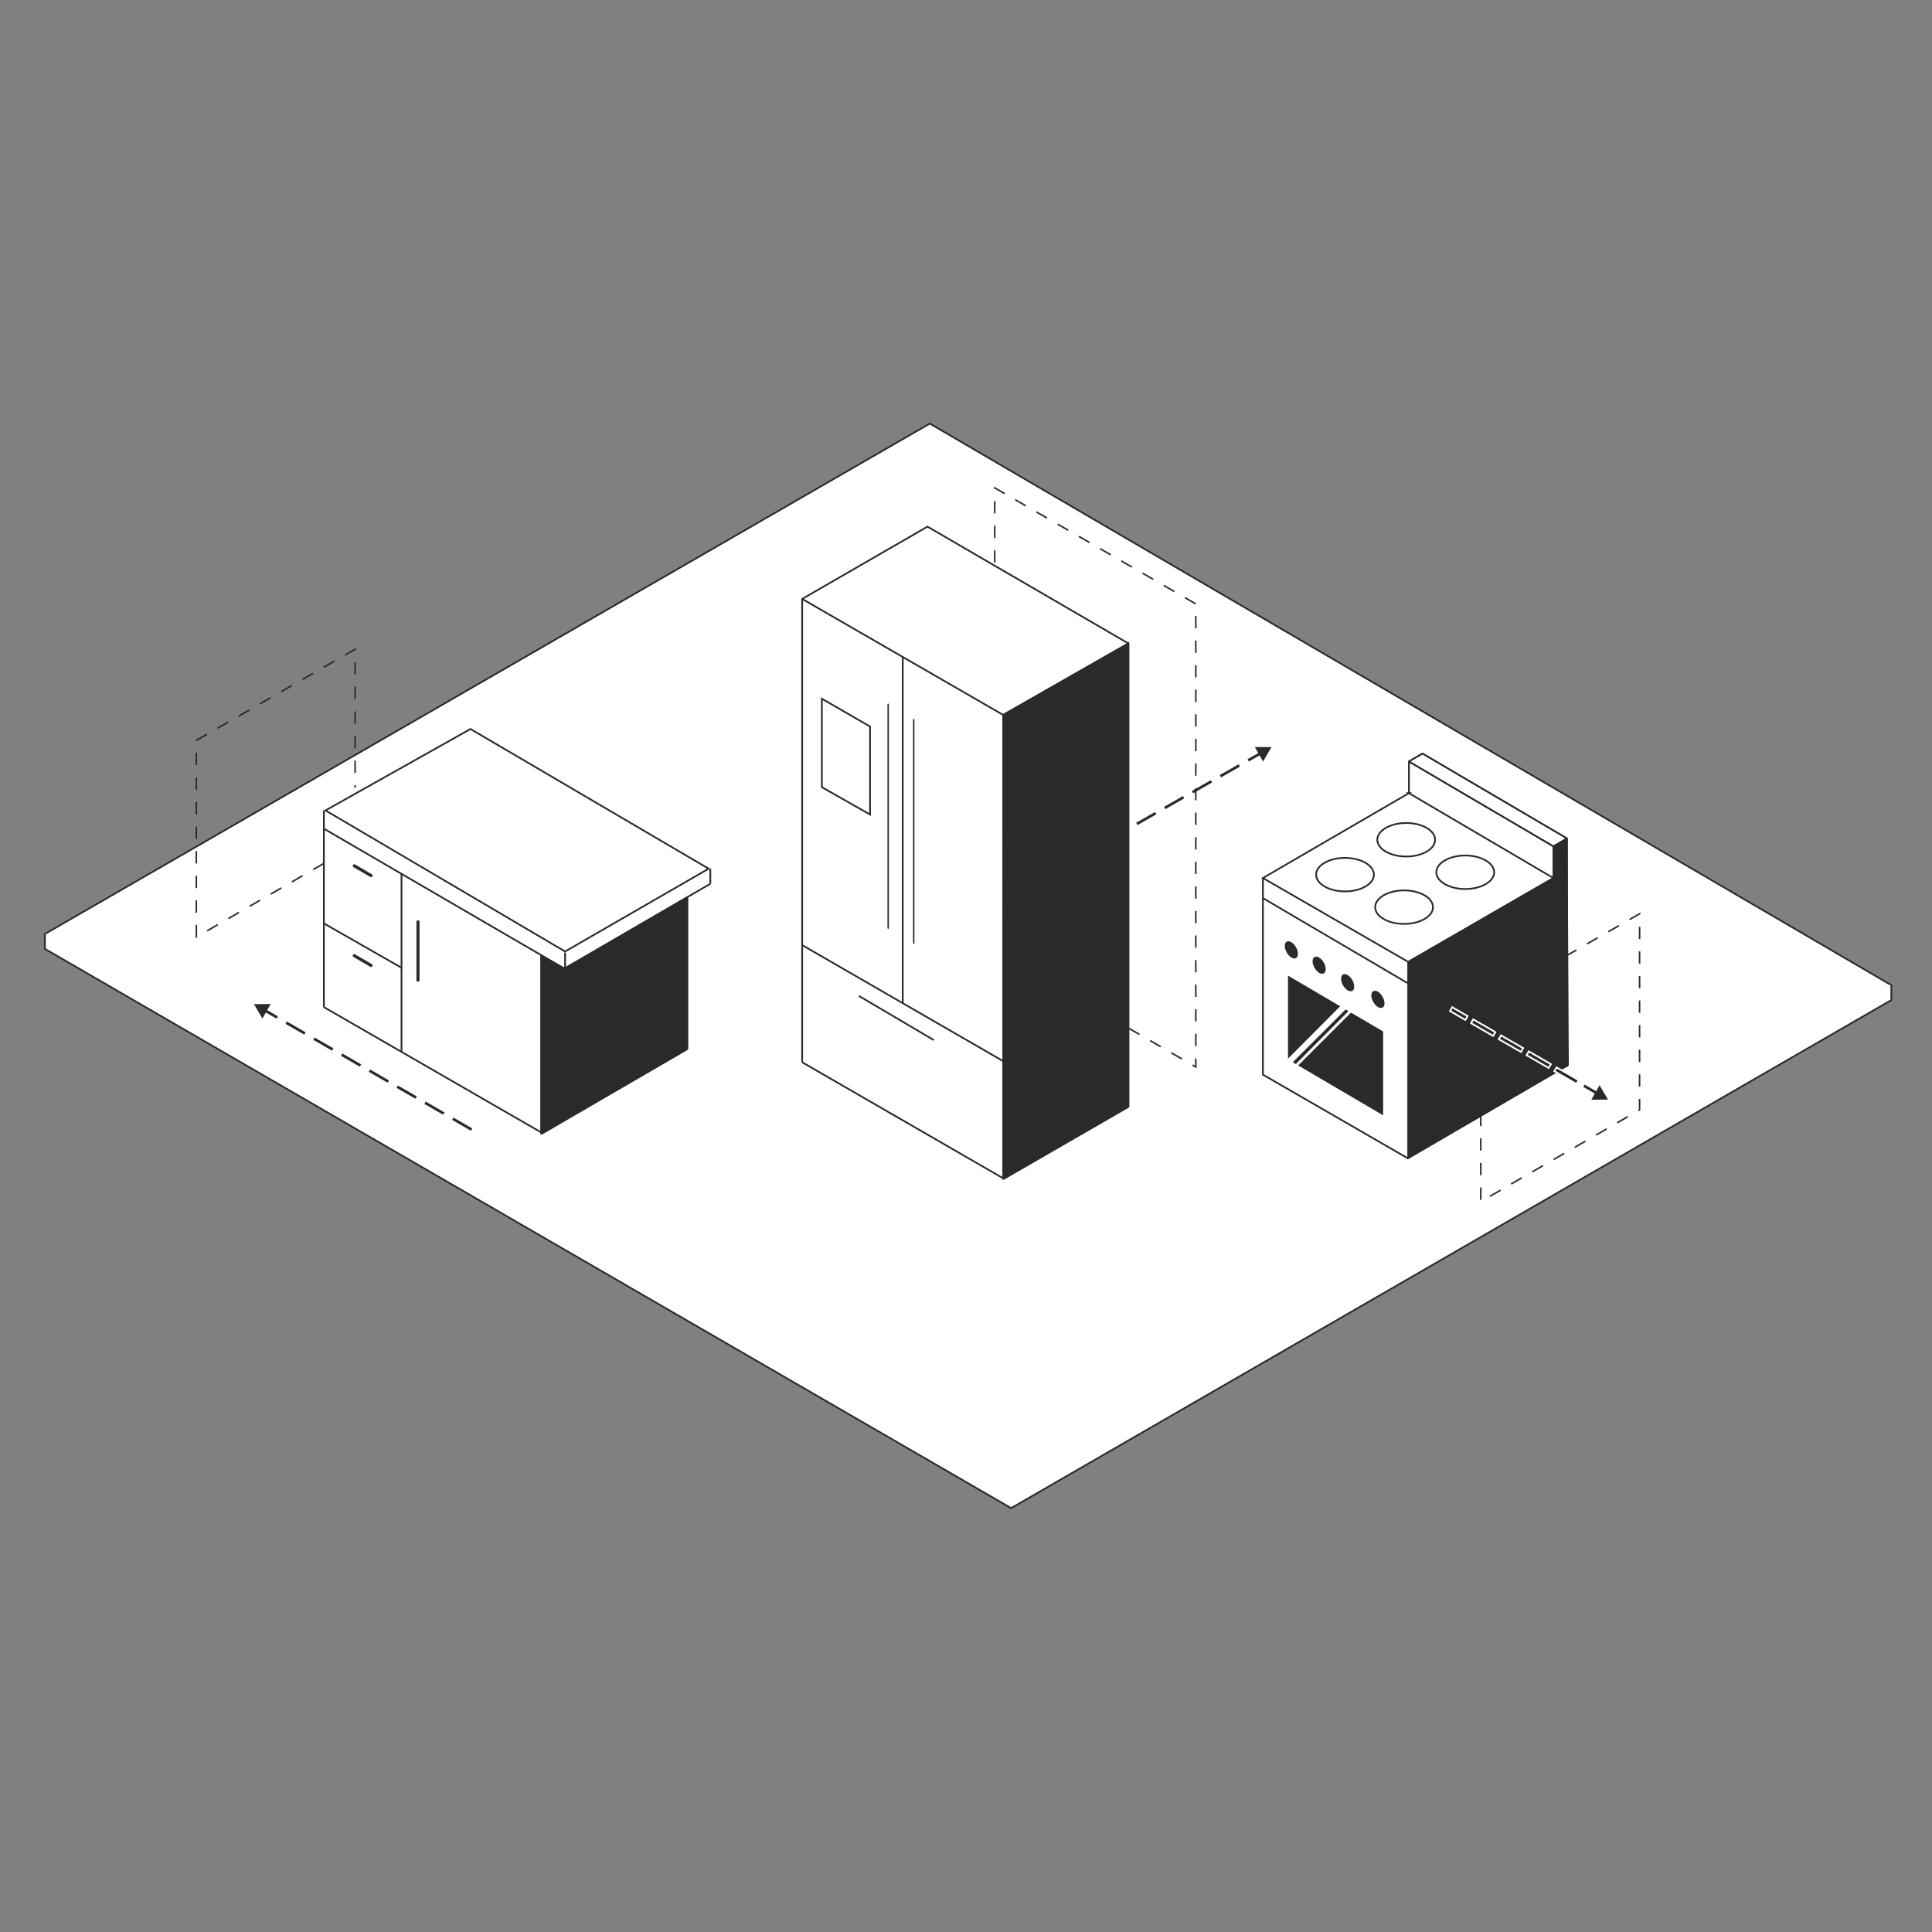 <svg width="281" height="281" viewBox="0 0 281 281" fill="none" xmlns="http://www.w3.org/2000/svg">
<rect x="0" y="0" width="281" height="281" fill="#808080" stroke="none"/>
<g clip-path="url(#clip0_340_3106)">
<path d="M6.53 135.844L147.063 217.184L275.083 143.293L135.232 61.606L6.53 135.844Z" fill="white" stroke="#2A2A2A" stroke-width="0.25" stroke-miterlimit="10"/>
<path d="M6.53 135.844V138.006L147.063 219.352L275.083 145.455V143.293" fill="white"/>
<path d="M6.53 135.844V138.006L147.063 219.352L275.083 145.455V143.293" stroke="#2A2A2A" stroke-width="0.25" stroke-miterlimit="10"/>
<path d="M82.189 138.391L47.342 117.874L68.429 106.029L103.066 126.347L82.189 138.391Z" fill="white" stroke="#2A2A2A" stroke-width="0.25"/>
<path d="M78.722 164.936L99.957 152.598" stroke="#2A2A2A" stroke-width="0.25" stroke-miterlimit="10"/>
<path d="M82.078 140.883L103.313 128.539" stroke="#2A2A2A" stroke-width="0.25" stroke-miterlimit="10"/>
<path d="M78.791 164.746L47.107 146.481" stroke="#2A2A2A" stroke-width="0.25" stroke-miterlimit="10"/>
<path d="M68.497 164.464L65.755 162.884L65.95 162.544L66.673 162.959L67.97 163.708L68.692 164.124L68.497 164.464ZM64.458 162.134L63.735 161.719L62.438 160.97L61.715 160.555L61.911 160.215L64.653 161.794L64.458 162.134ZM60.419 159.805L57.676 158.225L57.871 157.885L60.614 159.465L60.419 159.805ZM56.379 157.476L55.657 157.061L53.637 155.896L53.832 155.556L54.555 155.971L56.575 157.136L56.379 157.476ZM52.34 155.147L51.617 154.731L50.32 153.982L49.597 153.567L49.793 153.227L52.535 154.806L52.34 155.147ZM48.301 152.817L45.558 151.238L45.753 150.897L48.496 152.477L48.301 152.817ZM44.261 150.488L43.538 150.073L41.519 148.908L41.714 148.568L42.437 148.983L44.456 150.148L44.261 150.488ZM40.222 148.159L39.499 147.744L38.202 146.994L37.48 146.579L37.675 146.239L40.417 147.819L40.222 148.159Z" fill="#2A2A2A"/>
<path d="M99.981 130.522V152.598" stroke="#2A2A2A" stroke-width="0.25" stroke-miterlimit="10"/>
<path d="M47.107 117.884V146.487" stroke="#2A2A2A" stroke-width="0.25" stroke-miterlimit="10"/>
<path d="M47.171 120.565L82.079 140.883" stroke="#2A2A2A" stroke-width="0.25" stroke-miterlimit="10"/>
<path d="M51.411 126.117C52.128 126.532 52.84 126.953 53.557 127.368L53.867 127.547C54.113 127.691 54.337 127.305 54.09 127.161C53.373 126.745 52.662 126.325 51.944 125.909L51.635 125.731C51.388 125.587 51.164 125.973 51.411 126.117C52.128 126.532 52.84 126.953 53.557 127.368L53.867 127.547C54.113 127.691 54.337 127.305 54.09 127.161C53.373 126.745 52.662 126.325 51.944 125.909L51.635 125.731C51.388 125.587 51.164 125.973 51.411 126.117Z" fill="#2A2A2A"/>
<path d="M51.411 139.188C52.128 139.603 52.84 140.024 53.557 140.439L53.867 140.617C54.113 140.762 54.337 140.375 54.09 140.231C53.373 139.816 52.662 139.395 51.944 138.98L51.635 138.801C51.388 138.657 51.164 139.043 51.411 139.188C52.128 139.603 52.84 140.024 53.557 140.439L53.867 140.617C54.113 140.762 54.337 140.375 54.09 140.231C53.373 139.816 52.662 139.395 51.944 138.98L51.635 138.801C51.388 138.657 51.164 139.043 51.411 139.188Z" fill="#2A2A2A"/>
<path d="M47.107 134.304L58.405 140.761" stroke="#2A2A2A" stroke-width="0.25" stroke-miterlimit="10"/>
<path d="M82.188 138.536V140.882" stroke="#2A2A2A" stroke-width="0.25" stroke-miterlimit="10"/>
<path d="M103.313 126.353V128.538" stroke="#2A2A2A" stroke-width="0.25" stroke-miterlimit="10"/>
<path d="M78.722 164.937V138.997" stroke="#2A2A2A" stroke-width="0.25" stroke-miterlimit="10"/>
<path d="M58.399 127.074V152.944" stroke="#2A2A2A" stroke-width="0.25" stroke-miterlimit="10"/>
<path d="M60.568 134.062V142.566C60.568 142.854 61.016 142.854 61.016 142.566V134.062C61.016 133.774 60.568 133.774 60.568 134.062Z" fill="#2A2A2A"/>
<path d="M204.67 168.5L228.051 154.91" stroke="#2A2A2A" stroke-width="0.25" stroke-miterlimit="10"/>
<path d="M227.908 129.599L204.813 142.929" stroke="#2A2A2A" stroke-width="0.25" stroke-miterlimit="10"/>
<path d="M227.907 121.954L225.934 123.09" stroke="#2A2A2A" stroke-width="0.25" stroke-miterlimit="10"/>
<path d="M206.897 109.61L204.923 110.752" stroke="#2A2A2A" stroke-width="0.25" stroke-miterlimit="10"/>
<path d="M183.688 127.702V156.305L204.814 168.5" stroke="#2A2A2A" stroke-width="0.25" stroke-miterlimit="10"/>
<path d="M204.923 115.358V110.752" stroke="#2A2A2A" stroke-width="0.25" stroke-miterlimit="10"/>
<path d="M225.934 127.703V123.09" stroke="#2A2A2A" stroke-width="0.25" stroke-miterlimit="10"/>
<path d="M204.923 110.752L225.934 123.09" stroke="#2A2A2A" stroke-width="0.25" stroke-miterlimit="10"/>
<path d="M183.744 130.66L204.756 143.004" stroke="#2A2A2A" stroke-width="0.25" stroke-miterlimit="10"/>
<path d="M206.896 109.61L227.908 121.954" stroke="#2A2A2A" stroke-width="0.25" stroke-miterlimit="10"/>
<path d="M227.907 121.954V155.164" stroke="#2A2A2A" stroke-width="0.25" stroke-miterlimit="10"/>
<path d="M204.923 115.358L183.688 127.703L204.808 139.897L225.928 127.703L204.917 115.358H204.923ZM195.628 129.651C193.31 129.651 191.422 128.556 191.422 127.212C191.422 125.869 193.31 124.774 195.628 124.774C197.946 124.774 199.833 125.869 199.833 127.212C199.833 128.556 197.946 129.651 195.628 129.651ZM204.217 134.379C201.899 134.379 200.011 133.284 200.011 131.94C200.011 130.597 201.899 129.501 204.217 129.501C206.535 129.501 208.423 130.597 208.423 131.94C208.423 133.284 206.535 134.379 204.217 134.379ZM204.527 124.578C202.209 124.578 200.321 123.482 200.321 122.139C200.321 120.795 202.209 119.7 204.527 119.7C206.845 119.7 208.733 120.795 208.733 122.139C208.733 123.482 206.845 124.578 204.527 124.578ZM213.116 129.305C210.798 129.305 208.91 128.21 208.91 126.867C208.91 125.523 210.798 124.428 213.116 124.428C215.434 124.428 217.322 125.523 217.322 126.867C217.322 128.21 215.434 129.305 213.116 129.305Z" fill="white" stroke="#2A2A2A" stroke-width="0.25"/>
<path d="M188.504 139.34C188.875 139.125 188.869 138.419 188.492 137.763C188.115 137.106 187.509 136.749 187.139 136.964C186.768 137.179 186.773 137.885 187.151 138.541C187.528 139.197 188.134 139.555 188.504 139.34Z" fill="#2A2A2A"/>
<path d="M192.548 141.572C192.919 141.357 192.913 140.651 192.536 139.994C192.159 139.338 191.553 138.98 191.183 139.195C190.812 139.41 190.817 140.116 191.195 140.773C191.572 141.429 192.178 141.787 192.548 141.572Z" fill="#2A2A2A"/>
<path d="M196.694 144.117C197.064 143.902 197.059 143.195 196.682 142.539C196.305 141.883 195.699 141.525 195.328 141.74C194.958 141.955 194.963 142.661 195.34 143.318C195.717 143.974 196.323 144.332 196.694 144.117Z" fill="#2A2A2A"/>
<path d="M201.096 146.54C201.466 146.325 201.461 145.619 201.084 144.962C200.707 144.306 200.101 143.948 199.73 144.163C199.36 144.378 199.365 145.084 199.742 145.741C200.119 146.397 200.725 146.755 201.096 146.54Z" fill="#2A2A2A"/>
<path d="M204.813 139.897V168.494" stroke="#2A2A2A" stroke-width="0.25" stroke-miterlimit="10"/>
<path d="M194.922 146.354L187.331 141.897V153.982L194.922 146.354Z" fill="#2A2A2A"/>
<path d="M188.473 154.76L196.133 147.069L195.714 146.821L188.025 154.495L188.473 154.76Z" fill="#2A2A2A"/>
<path d="M196.494 147.277L188.812 154.962L201.171 162.221V150.027L196.494 147.277Z" fill="#2A2A2A"/>
<path d="M204.923 110.752L206.897 109.61L227.908 121.954L225.934 123.09L204.923 110.752Z" fill="white" stroke="#2A2A2A" stroke-width="0.25" stroke-linejoin="round"/>
<path d="M116.672 87.113V154.501" stroke="#2A2A2A" stroke-width="0.25" stroke-miterlimit="10"/>
<path d="M145.917 103.989V171.377" stroke="#2A2A2A" stroke-width="0.25" stroke-miterlimit="10"/>
<path d="M164.134 93.593V160.981" stroke="#2A2A2A" stroke-width="0.25" stroke-miterlimit="10"/>
<path d="M145.917 154.345L116.672 137.464" stroke="#2A2A2A" stroke-width="0.25" stroke-miterlimit="10"/>
<path d="M145.917 171.383L116.672 154.501" stroke="#2A2A2A" stroke-width="0.25" stroke-miterlimit="10"/>
<path d="M164.134 93.472L145.917 103.989" stroke="#2A2A2A" stroke-width="0.25" stroke-miterlimit="10"/>
<path d="M164.134 160.981L145.917 171.498" stroke="#2A2A2A" stroke-width="0.25" stroke-miterlimit="10"/>
<path d="M131.298 95.554V145.905" stroke="#2A2A2A" stroke-width="0.25" stroke-miterlimit="10"/>
<path d="M129.076 102.64V134.806C129.076 135.227 129.287 135.227 129.287 134.806V102.64C129.287 102.219 129.076 102.219 129.076 102.64Z" fill="#2A2A2A"/>
<path d="M133.005 136.997V104.831C133.005 104.41 132.795 104.41 132.795 104.831V136.997C132.795 137.418 133.005 137.418 133.005 136.997Z" fill="#2A2A2A"/>
<path d="M119.534 101.625L126.546 105.672V118.472L119.534 114.488V101.625Z" stroke="#2A2A2A" stroke-width="0.25"/>
<path d="M116.672 87.113L134.895 76.596L164.134 93.593L145.917 103.989L116.672 87.113Z" fill="white" stroke="#2A2A2A" stroke-width="0.25" stroke-linejoin="round"/>
<path d="M164.097 93.587L145.93 103.965L145.952 171.413L164.097 160.947V93.587Z" fill="#2A2A2A" stroke="#2A2A2A" stroke-width="0.25"/>
<path d="M125.018 144.907L135.733 151.226" stroke="#2A2A2A" stroke-width="0.25" stroke-linecap="round"/>
<path d="M36.94 146.049L38.151 146.037L39.362 146.031L38.765 147.092L38.163 148.147L37.554 147.098L36.94 146.049Z" fill="#2A2A2A"/>
<path d="M153.289 126.942L153.1 126.601L155.848 125.033L156.037 125.373L154.012 126.526L153.289 126.942ZM157.34 124.63L157.15 124.289L159.899 122.721L160.088 123.061L158.063 124.214L157.34 124.63ZM161.391 122.318L161.201 121.977L163.227 120.824L163.95 120.409L164.139 120.749L162.114 121.902L161.391 122.318ZM165.441 120.006L165.252 119.665L168 118.097L168.19 118.437L165.441 120.006ZM169.492 117.694L169.303 117.353L171.328 116.194L172.051 115.779L172.241 116.12L169.492 117.688V117.694ZM173.543 115.382L173.354 115.041L176.102 113.473L176.291 113.813L173.543 115.382ZM177.594 113.07L177.404 112.729L180.153 111.161L180.342 111.501L178.317 112.654L177.594 113.07ZM181.645 110.758L181.455 110.417L184.204 108.849L184.393 109.189L182.368 110.342L181.645 110.758Z" fill="#2A2A2A"/>
<path d="M184.932 108.665L184.318 109.714L183.71 110.769L183.107 109.714L182.505 108.653L183.716 108.659L184.932 108.665Z" fill="#2A2A2A"/>
<path d="M174.036 155.377L173.394 155.008L173.503 154.812L173.807 154.991V153.942H174.03V155.377H174.036ZM171.85 154.115L170.307 153.227L170.416 153.031L171.959 153.919L171.85 154.115ZM168.763 152.333L167.22 151.445L167.329 151.249L168.872 152.137L168.763 152.333ZM174.036 152.154H173.812V150.367H174.036V152.154ZM165.676 150.551L164.133 149.664L164.242 149.468L165.785 150.355L165.676 150.551ZM174.036 148.574H173.812V146.787H174.036V148.574ZM174.036 144.999H173.812V143.212H174.036V144.999ZM174.036 141.425H173.812V139.637H174.036V141.425ZM174.036 137.85H173.812V136.063H174.036V137.85ZM174.036 134.275H173.812V132.488H174.036V134.275ZM174.036 130.701H173.812V128.913H174.036V130.701ZM174.036 127.126H173.812V125.339H174.036V127.126ZM174.036 123.551H173.812V121.764H174.036V123.551ZM174.036 119.977H173.812V118.189H174.036V119.977ZM174.036 116.402H173.812V114.615H174.036V116.402ZM174.036 112.827H173.812V111.04H174.036V112.827ZM174.036 109.253H173.812V107.465H174.036V109.253ZM174.036 105.678H173.812V103.891H174.036V105.678ZM174.036 102.103H173.812V100.316H174.036V102.103ZM174.036 98.529H173.812V96.741H174.036V98.529ZM174.036 94.954H173.812V93.167H174.036V94.954ZM174.036 91.379H173.812V89.592H174.036V91.379ZM173.841 87.914L172.298 87.026L172.407 86.83L173.95 87.718L173.841 87.914ZM170.754 86.133L169.211 85.245L169.32 85.049L170.863 85.937L170.754 86.133ZM167.667 84.351L166.124 83.463L166.233 83.267L167.776 84.155L167.667 84.351ZM164.58 82.57L163.037 81.682L163.146 81.486L164.689 82.374L164.58 82.57ZM144.791 81.82H144.567V80.033H144.791V81.82ZM161.494 80.788L159.95 79.9L160.059 79.704L161.603 80.592L161.494 80.788ZM158.407 79.006L156.863 78.118L156.972 77.922L158.516 78.81L158.407 79.006ZM144.791 78.24H144.567V76.452H144.791V78.24ZM155.32 77.225L153.776 76.337L153.885 76.141L155.429 77.029L155.32 77.225ZM152.233 75.443L150.689 74.555L150.799 74.359L152.342 75.247L152.233 75.443ZM144.791 74.665H144.567V72.877H144.791V74.665ZM149.146 73.667L147.603 72.779L147.712 72.584L149.255 73.471L149.146 73.667ZM146.059 71.886L144.682 71.09H144.573V70.767L146.174 71.69L146.065 71.886H146.059Z" fill="#2A2A2A"/>
<path d="M215.485 174.502H215.262V172.714H215.485V174.502ZM216.754 174.092L216.645 173.896L218.188 173.008L218.297 173.204L216.754 174.092ZM219.84 172.311L219.731 172.115L221.275 171.221L221.384 171.417L219.84 172.311ZM215.485 170.927H215.262V169.14H215.485V170.927ZM222.927 170.529L222.818 170.333L224.362 169.44L224.471 169.636L222.927 170.529ZM226.014 168.748L225.905 168.552L227.449 167.664L227.558 167.86L226.014 168.748ZM215.485 167.352H215.262V165.565H215.485V167.352ZM229.101 166.966L228.992 166.77L230.535 165.882L230.644 166.078L229.101 166.966ZM232.188 165.185L232.079 164.989L233.622 164.095L233.731 164.291L232.188 165.185ZM215.485 163.778H215.262V161.99H215.485V163.778ZM235.269 163.403L235.16 163.207L236.703 162.313L236.812 162.509L235.269 163.403ZM238.356 161.621L238.247 161.425L238.356 161.362V159.834H238.58V161.495L238.356 161.621ZM215.485 160.203H215.262V158.416H215.485V160.203ZM238.58 158.047H238.356V156.259H238.58V158.047ZM215.485 156.623H215.262V154.835H215.485V156.623ZM238.58 154.466H238.356V152.679H238.58V154.466ZM215.485 153.042H215.262V151.255H215.485V153.042ZM238.58 150.886H238.356V149.099H238.58V150.886ZM215.485 149.462H215.262V147.674H215.485V149.462ZM238.58 147.305H238.356V145.518H238.58V147.305ZM215.428 146.25L215.319 146.054L216.863 145.166L216.972 145.362L215.428 146.25ZM218.521 144.475L218.412 144.279L219.955 143.391L220.064 143.587L218.521 144.475ZM238.58 143.731H238.356V141.943H238.58V143.731ZM221.608 142.705L221.499 142.509L223.042 141.621L223.151 141.817L221.608 142.705ZM224.7 140.929L224.591 140.733L226.135 139.845L226.244 140.041L224.7 140.929ZM238.58 140.156H238.356V138.369H238.58V140.156ZM227.793 139.159L227.684 138.963L229.227 138.075L229.336 138.271L227.793 139.159ZM230.885 137.383L230.776 137.187L232.32 136.299L232.429 136.495L230.885 137.383ZM238.585 136.581H238.362V134.794H238.585V136.581ZM233.978 135.613L233.869 135.417L235.412 134.529L235.521 134.725L233.978 135.613ZM237.071 133.837L236.962 133.641L238.585 132.707V133.001H238.522L237.071 133.831V133.837Z" fill="#2A2A2A"/>
<path d="M28.448 136.483V134.529H28.672V136.287H28.592L28.637 136.368L28.448 136.478V136.483ZM30.181 135.48L30.072 135.284L31.615 134.39L31.724 134.586L30.181 135.48ZM33.268 133.699L33.159 133.503L34.702 132.609L34.811 132.805L33.268 133.699ZM28.666 132.741H28.442V130.954H28.666V132.741ZM36.349 131.917L36.24 131.721L37.783 130.827L37.892 131.023L36.349 131.917ZM39.436 130.135L39.327 129.939L40.87 129.046L40.979 129.242L39.436 130.135ZM28.666 129.167H28.442V127.379H28.666V129.167ZM42.523 128.354L42.414 128.158L43.957 127.264L44.066 127.46L42.523 128.354ZM45.609 126.572L45.501 126.376L47.044 125.483L47.153 125.679L45.609 126.572ZM28.666 125.586H28.442V123.799H28.666V125.586ZM28.666 122.012H28.442V120.224H28.666V122.012ZM28.666 118.437H28.442V116.65H28.666V118.437ZM28.666 114.862H28.442V113.075H28.666V114.862ZM51.76 114.563H51.537V114.199H51.76V114.563ZM51.76 112.406H51.537V110.619H51.76V112.406ZM28.666 111.282H28.442V109.495H28.666V111.282ZM51.76 108.826H51.537V107.039H51.76V108.826ZM28.609 107.788L28.557 107.696H28.442V107.621L30.032 106.71L30.141 106.906L28.609 107.782V107.788ZM31.684 106.024L31.575 105.828L33.119 104.94L33.228 105.136L31.684 106.024ZM51.76 105.251H51.537V103.464H51.76V105.251ZM34.777 104.248L34.668 104.052L36.211 103.164L36.32 103.36L34.777 104.248ZM37.869 102.472L37.76 102.276L39.304 101.388L39.413 101.584L37.869 102.472ZM51.76 101.671H51.537V99.883H51.76V101.671ZM40.956 100.696L40.847 100.5L42.391 99.612L42.5 99.808L40.956 100.696ZM44.049 98.921L43.94 98.725L45.483 97.837L45.592 98.033L44.049 98.921ZM51.76 98.09H51.537V96.303H51.76V98.09ZM47.142 97.145L47.032 96.949L48.576 96.061L48.685 96.257L47.142 97.145ZM50.234 95.369L50.125 95.173L51.766 94.233V94.51H51.703V94.521L50.24 95.369H50.234Z" fill="#2A2A2A"/>
<path d="M82.105 140.886L78.728 138.985V164.816L99.908 152.526V130.544L82.105 140.886Z" fill="#2A2A2A" stroke="#2A2A2A" stroke-width="0.25" stroke-linecap="round"/>
<path d="M228.05 154.888L204.901 168.387V139.89L226.034 127.695V123.065L227.878 121.972L228.05 154.888Z" fill="#2A2A2A"/>
<path d="M204.901 168.387H204.776V168.605L204.964 168.495L204.901 168.387ZM228.05 154.888L228.113 154.996L228.175 154.96L228.175 154.888L228.05 154.888ZM227.878 121.972L228.003 121.972C228.003 121.927 227.979 121.885 227.94 121.863C227.901 121.841 227.853 121.842 227.814 121.865L227.878 121.972ZM226.034 123.065L225.97 122.958L225.909 122.994V123.065H226.034ZM226.034 127.695L226.096 127.803L226.159 127.767V127.695H226.034ZM204.901 139.89L204.839 139.781L204.776 139.818V139.89H204.901ZM204.964 168.495L228.113 154.996L227.987 154.78L204.838 168.279L204.964 168.495ZM228.175 154.888L228.003 121.972L227.753 121.973L227.925 154.889L228.175 154.888ZM227.814 121.865L225.97 122.958L226.098 123.173L227.942 122.08L227.814 121.865ZM225.909 123.065V127.695H226.159V123.065H225.909ZM225.971 127.587L204.839 139.781L204.964 139.998L226.096 127.803L225.971 127.587ZM204.776 139.89V168.387H205.026V139.89H204.776Z" fill="#2A2A2A"/>
<path d="M233.221 159.925L233.33 159.988L233.392 159.879L233.587 159.539L233.649 159.431L233.541 159.368L230.54 157.639L230.432 157.576L230.37 157.685L230.174 158.025L230.112 158.133L230.22 158.195L233.221 159.925ZM229.182 157.596L229.291 157.658L229.353 157.55L229.548 157.21L229.61 157.101L229.502 157.039L226.501 155.309L226.393 155.247L226.33 155.355L226.135 155.696L226.073 155.804L226.181 155.866L228.201 157.031L228.201 157.031L229.182 157.596ZM225.143 155.267L225.251 155.329L225.313 155.22L225.509 154.88L225.571 154.772L225.463 154.71L222.462 152.98L222.353 152.918L222.291 153.026L222.096 153.366L222.034 153.475L222.142 153.537L225.143 155.267ZM221.103 152.937L221.212 153L221.274 152.891L221.469 152.551L221.531 152.443L221.423 152.38L219.404 151.216L219.404 151.216L218.422 150.651L218.314 150.588L218.252 150.697L218.056 151.037L217.994 151.145L218.102 151.208L221.103 152.937ZM217.064 150.608L217.173 150.67L217.235 150.562L217.43 150.222L217.492 150.113L217.384 150.051L214.383 148.321L214.275 148.259L214.212 148.368L214.017 148.708L213.955 148.816L214.063 148.878L216.083 150.043L216.083 150.043L217.064 150.608ZM213.025 148.279L213.133 148.341L213.195 148.233L213.391 147.892L213.453 147.784L213.345 147.722L211.325 146.557L211.216 146.495L211.154 146.603L210.959 146.944L210.897 147.052L211.005 147.114L213.025 148.279Z" fill="#2A2A2A" stroke="white" stroke-width="0.25"/>
<path d="M233.874 159.932L232.658 159.938L231.447 159.949L232.05 158.889L232.646 157.833L233.26 158.883L233.874 159.932Z" fill="#2A2A2A"/>
</g>
<defs>
<clipPath id="clip0_340_3106">
<rect width="269" height="158" fill="white" transform="translate(6.307 61.479)"/>
</clipPath>
</defs>
</svg>
